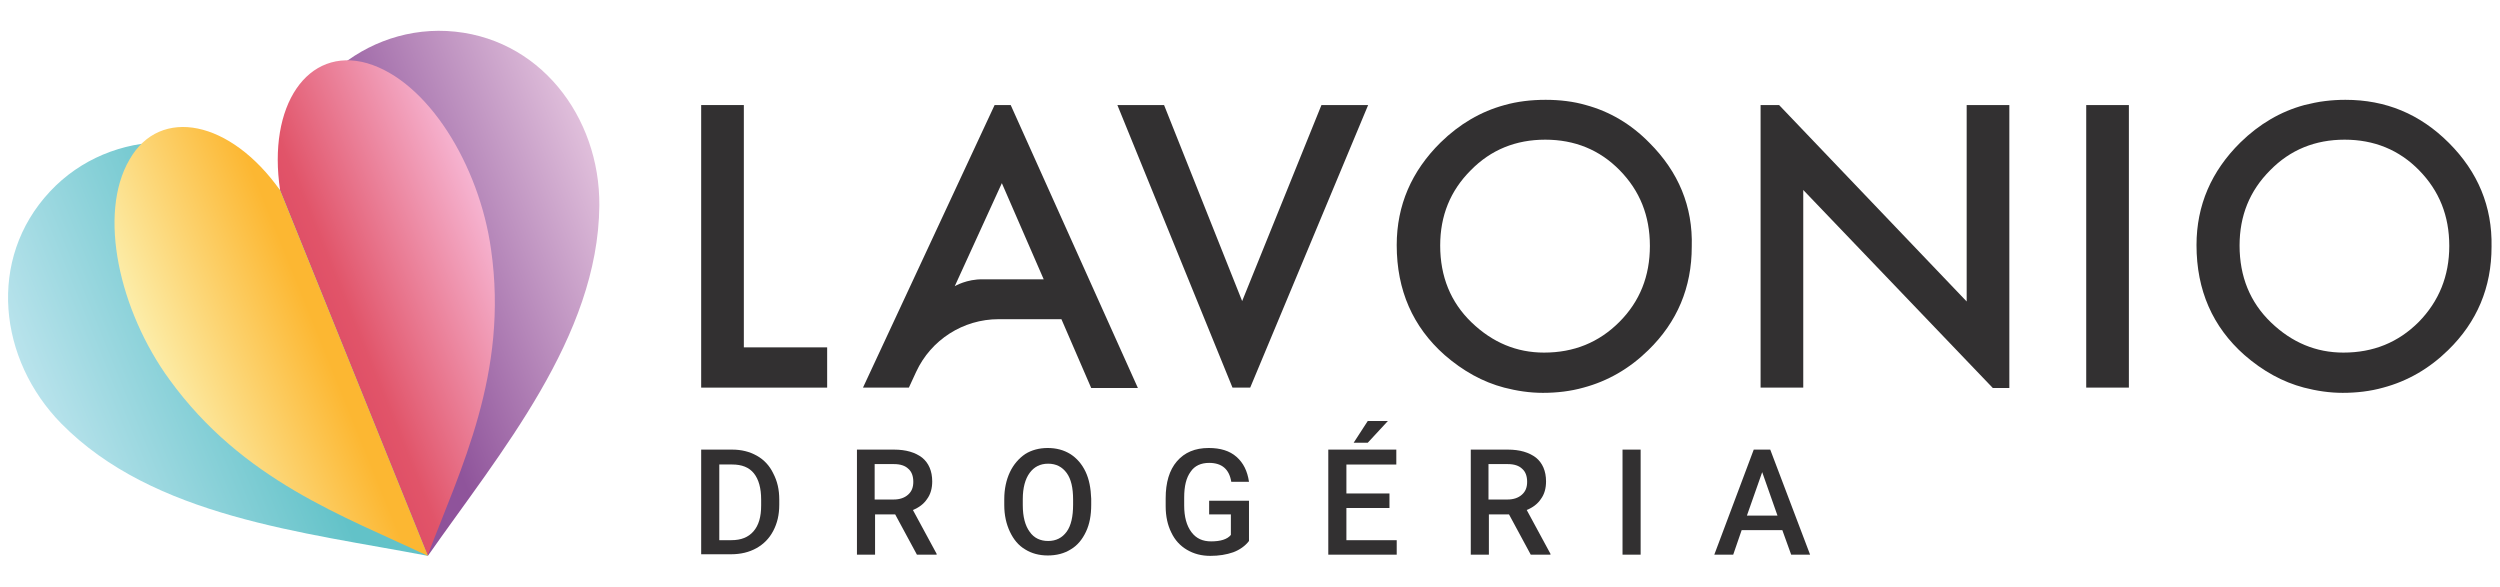 <svg xmlns="http://www.w3.org/2000/svg" xmlns:xlink="http://www.w3.org/1999/xlink" id="Layer_1" x="0px" y="0px" viewBox="0 0 621.1 145.8" style="enable-background:new 0 0 621.1 145.8;" xml:space="preserve"><style type="text/css">	.st0{fill:#323031;}	.st1{fill:url(#SVGID_1_);}	.st2{fill:url(#SVGID_00000040558713181783629840000016356960322227403938_);}	.st3{fill:url(#SVGID_00000016043723335570333980000013251448155065580207_);}	.st4{fill:url(#SVGID_00000111896993961800790700000005796808569530424996_);}</style><g>	<g>		<g>			<path class="st0" d="M184.8,86.4V26.1h-10.6v70.2h31.3v-10H184.8z"></path>		</g>		<g>			<path class="st0" d="M251.1,26.1h-4l-32.7,70.2h11.4l1.8-3.9c3.7-8,11.7-13.1,20.5-13.1h15.6l7.4,17.1h11.6L251.1,26.1z     M237.2,71.1l11.7-25.6l10.4,23.9c0,0-11.1,0-15.1,0C240.2,69.3,237.2,71.1,237.2,71.1z"></path>		</g>		<g>			<path class="st0" d="M328.3,26.1l-19.7,48.7l-19.4-48.7h-11.6l28.6,70.2h4.4l29.3-70.2H328.3z"></path>		</g>		<g>			<path class="st0" d="M409.8,35.5c-4.6-4.7-9.9-7.8-15.8-9.4c-3.1-0.9-6.5-1.3-10-1.3c-3.6,0-7,0.4-10.2,1.3    c-5.9,1.6-11.2,4.7-15.9,9.3c-7.2,7.1-10.9,15.6-10.9,25.5c0,11.2,4,20.3,11.9,27.3c4.6,4,9.5,6.7,14.8,8.1    c3.1,0.8,6.3,1.3,9.6,1.3c3.5,0,6.9-0.4,10.1-1.3c6-1.6,11.4-4.7,16.1-9.3c7.2-7,10.8-15.6,10.8-25.7    C420.6,51.3,417,42.7,409.8,35.5z M402.3,80c-5.1,5.1-11.3,7.6-18.7,7.6c-6.8,0-12.8-2.5-18-7.5c-5.2-5-7.8-11.4-7.8-19.1    c0-7.4,2.5-13.6,7.6-18.7c5-5.1,11.2-7.6,18.5-7.6c7.3,0,13.5,2.5,18.5,7.6c5,5.1,7.5,11.3,7.5,18.8    C409.9,68.6,407.4,74.9,402.3,80z"></path>		</g>		<g>			<path class="st0" d="M488.6,26.1v48.8L442,26.1h-4.6v70.2H448V47.2l47.1,49.2h4.1V26.1H488.6z"></path>		</g>		<g>			<path class="st0" d="M518.3,26.1v70.2h10.6V26.1H518.3z"></path>		</g>		<g>			<path class="st0" d="M608.4,35.5c-7.2-7.2-15.7-10.7-25.7-10.7c-1.7,0-3.4,0.1-5,0.3c-1.8,0.2-3.5,0.6-5.2,1    c-5.9,1.6-11.2,4.7-15.9,9.3c-7.2,7.1-10.9,15.6-10.9,25.5c0,11.2,4,20.3,11.9,27.3c4.6,4,9.5,6.7,14.8,8.1    c3.1,0.8,6.3,1.3,9.6,1.3c3.5,0,6.9-0.4,10.1-1.3c6-1.6,11.4-4.7,16.1-9.3c7.2-7,10.8-15.6,10.8-25.7    C619.2,51.3,615.6,42.7,608.4,35.5z M600.9,80c-5.1,5.1-11.3,7.6-18.7,7.6c-6.8,0-12.8-2.5-18-7.5c-5.2-5-7.8-11.4-7.8-19.1    c0-7.4,2.5-13.6,7.6-18.7c5-5.1,11.2-7.6,18.5-7.6c7.3,0,13.5,2.5,18.5,7.6c5,5.1,7.5,11.3,7.5,18.8    C608.5,68.6,605.9,74.9,600.9,80z"></path>		</g>	</g>	<g>					<linearGradient id="SVGID_1_" gradientUnits="userSpaceOnUse" x1="-1473.812" y1="-3.748" x2="-1398.109" y2="-3.748" gradientTransform="matrix(0.927 -0.375 0.375 0.927 1451.185 -467.42)">			<stop offset="0" style="stop-color:#8E519A"></stop>			<stop offset="0.2" style="stop-color:#8F549B"></stop>			<stop offset="1" style="stop-color:#E0BFDB"></stop>		</linearGradient>		<path class="st1" d="M148.9,51.1c-0.3,32.6-24.7,61.4-42.6,87L69.6,47.3C69.5,25,88.7,6.6,111,7.7C133.9,8.9,149.1,29,148.9,51.1z   "></path>					<linearGradient id="SVGID_00000091727765632035774650000015389433499407745672_" gradientUnits="userSpaceOnUse" x1="-1473.812" y1="-3.747" x2="-1428.533" y2="-3.747" gradientTransform="matrix(0.927 -0.375 0.375 0.927 1451.185 -467.42)">			<stop offset="0" style="stop-color:#E05067"></stop>			<stop offset="0.1" style="stop-color:#E15469"></stop>			<stop offset="1" style="stop-color:#F6B4D1"></stop>		</linearGradient>		<path style="fill:url(#SVGID_00000091727765632035774650000015389433499407745672_);" d="M122,62c4.4,30.7-7.6,54.5-15.8,76.1   L69.6,47.3c-3.2-21.1,6.8-35.8,21.6-31.6C106.3,20.1,119.1,41.1,122,62z"></path>					<linearGradient id="SVGID_00000091697639737243680850000011124794280895510945_" gradientUnits="userSpaceOnUse" x1="-1549.516" y1="-3.748" x2="-1473.812" y2="-3.748" gradientTransform="matrix(0.927 -0.375 0.375 0.927 1451.185 -467.42)">			<stop offset="0" style="stop-color:#B9E3EC"></stop>			<stop offset="0.8" style="stop-color:#62C2C8"></stop>		</linearGradient>		<path style="fill:url(#SVGID_00000091697639737243680850000011124794280895510945_);" d="M15.2,105.2c22.9,23.3,60.4,27,91.1,32.9   L69.6,47.3c-15.4-16.1-42-16-57.2,0.3C-3.3,64.4-0.3,89.4,15.2,105.2z"></path>					<linearGradient id="SVGID_00000132061385070525653590000006930623415039607180_" gradientUnits="userSpaceOnUse" x1="-1519.091" y1="-3.747" x2="-1473.812" y2="-3.747" gradientTransform="matrix(0.927 -0.375 0.375 0.927 1451.185 -467.42)">			<stop offset="0" style="stop-color:#FCEDA9"></stop>			<stop offset="0.9" style="stop-color:#FCB732"></stop>		</linearGradient>		<path style="fill:url(#SVGID_00000132061385070525653590000006930623415039607180_);" d="M42.1,94.3   c18.2,25.1,43.3,33.9,64.2,43.8L69.6,47.3c-12.3-17.4-29.8-21-37.4-7.7C24.2,53.2,29.7,77.3,42.1,94.3z"></path>	</g>	<g>		<g>			<path class="st0" d="M174.2,137.8v-26.1h7.7c2.3,0,4.3,0.5,6.1,1.5c1.8,1,3.2,2.5,4.1,4.4c1,1.9,1.5,4,1.5,6.5v1.3    c0,2.5-0.5,4.6-1.5,6.5c-1,1.9-2.4,3.3-4.2,4.3c-1.8,1-3.9,1.5-6.3,1.5H174.2z M178.7,115.4v18.8h3c2.4,0,4.2-0.7,5.5-2.2    c1.3-1.5,1.9-3.6,1.9-6.4v-1.5c0-2.8-0.6-5-1.8-6.5c-1.2-1.5-3-2.2-5.4-2.2H178.7z"></path>			<path class="st0" d="M222.4,127.8h-5v10h-4.5v-26.1h9.2c3,0,5.3,0.7,7,2c1.6,1.3,2.5,3.3,2.5,5.9c0,1.7-0.4,3.2-1.3,4.4    c-0.8,1.2-2,2.1-3.5,2.7l5.9,10.9v0.2h-4.9L222.4,127.8z M217.3,124.1h4.7c1.5,0,2.7-0.4,3.6-1.2c0.9-0.8,1.3-1.8,1.3-3.2    c0-1.4-0.4-2.5-1.2-3.2c-0.8-0.8-2-1.2-3.6-1.2h-4.8V124.1z"></path>			<path class="st0" d="M271.1,125.4c0,2.6-0.4,4.8-1.3,6.7c-0.9,1.9-2.1,3.4-3.8,4.4c-1.6,1-3.5,1.5-5.7,1.5c-2.1,0-4-0.5-5.6-1.5    c-1.7-1-2.9-2.5-3.8-4.4c-0.9-1.9-1.4-4.1-1.4-6.6v-1.5c0-2.5,0.5-4.8,1.4-6.7c0.9-1.9,2.2-3.4,3.8-4.5c1.6-1,3.5-1.5,5.6-1.5    c2.1,0,4,0.5,5.6,1.5c1.6,1,2.9,2.5,3.8,4.4c0.9,1.9,1.3,4.1,1.4,6.7V125.4z M266.6,124.1c0-2.9-0.5-5.1-1.6-6.6    c-1.1-1.5-2.6-2.3-4.6-2.3c-2,0-3.5,0.8-4.6,2.3c-1.1,1.5-1.7,3.7-1.7,6.5v1.5c0,2.9,0.6,5.1,1.7,6.6c1.1,1.6,2.7,2.3,4.6,2.3    c2,0,3.5-0.8,4.6-2.3c1.1-1.5,1.6-3.8,1.6-6.7V124.1z"></path>			<path class="st0" d="M310.3,134.4c-0.9,1.2-2.3,2.2-3.9,2.8c-1.7,0.6-3.6,0.9-5.7,0.9c-2.2,0-4.1-0.5-5.8-1.5    c-1.7-1-3-2.4-3.9-4.3c-0.9-1.8-1.4-4-1.4-6.5v-2c0-3.9,0.9-7,2.8-9.2c1.9-2.2,4.5-3.3,7.9-3.3c2.9,0,5.2,0.7,6.9,2.2    s2.7,3.5,3.1,6.2h-4.4c-0.5-3.1-2.3-4.7-5.5-4.7c-2,0-3.6,0.7-4.6,2.2c-1.1,1.5-1.6,3.6-1.6,6.4v2c0,2.8,0.6,5,1.8,6.6    c1.2,1.6,2.8,2.3,4.9,2.3c2.3,0,4-0.5,4.9-1.6v-5.1h-5.4v-3.4h9.9V134.4z"></path>			<path class="st0" d="M345.2,126.2h-10.7v8H347v3.6h-17v-26.1h16.9v3.7h-12.4v7.2h10.7V126.2z M339.8,104.6h5l-5,5.4l-3.5,0    L339.8,104.6z"></path>			<path class="st0" d="M374.9,127.8h-5v10h-4.5v-26.1h9.2c3,0,5.3,0.7,7,2c1.6,1.3,2.5,3.3,2.5,5.9c0,1.7-0.4,3.2-1.3,4.4    c-0.8,1.2-2,2.1-3.5,2.7l5.9,10.9v0.2h-4.9L374.9,127.8z M369.8,124.1h4.7c1.5,0,2.7-0.4,3.6-1.2s1.3-1.8,1.3-3.2    c0-1.4-0.4-2.5-1.2-3.2c-0.8-0.8-2-1.2-3.6-1.2h-4.8V124.1z"></path>			<path class="st0" d="M407.6,137.8h-4.5v-26.1h4.5V137.8z"></path>			<path class="st0" d="M442.8,131.7h-10.1l-2.1,6.1h-4.7l9.8-26.1h4.1l9.9,26.1h-4.7L442.8,131.7z M434,128.1h7.6l-3.8-10.8    L434,128.1z"></path>		</g>	</g></g></svg>
